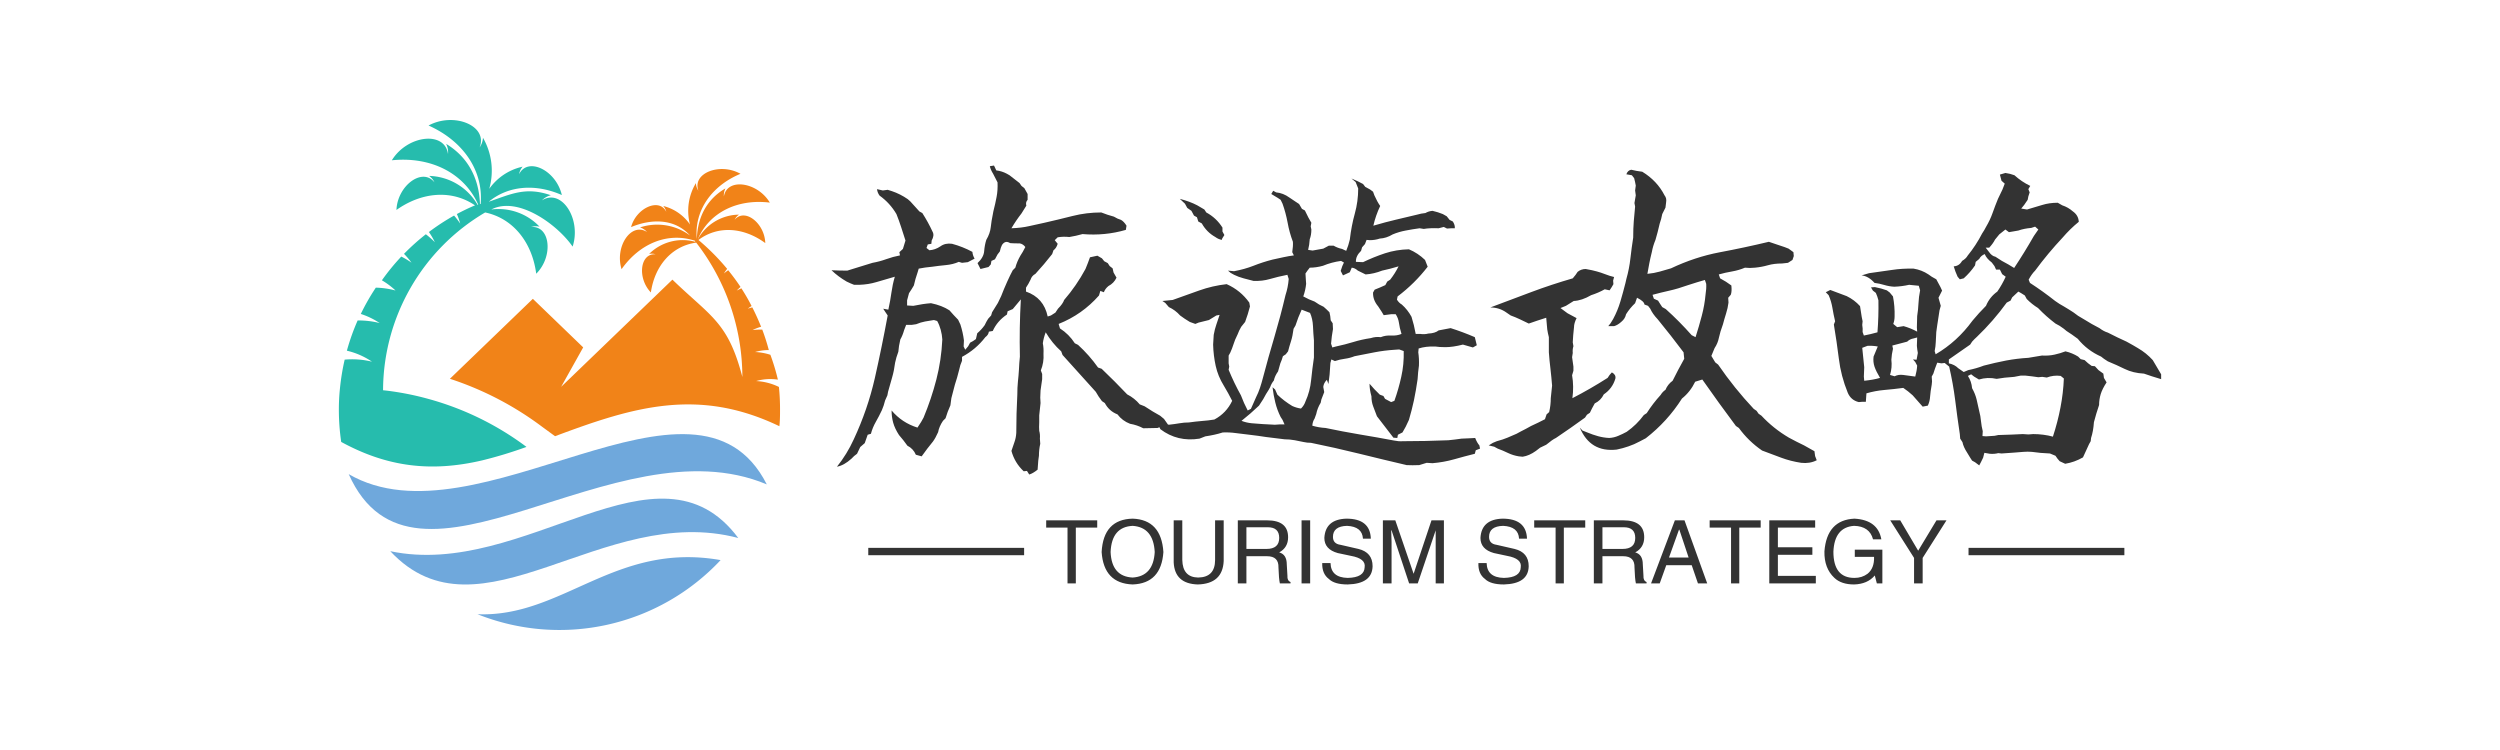 ﻿<svg data-v-0dd9719b="" version="1.0" xmlns="http://www.w3.org/2000/svg" xmlns:xlink="http://www.w3.org/1999/xlink" width="200" height="60" viewBox="0 0 340 250" preserveAspectRatio="xMidYMid slice" color-interpolation-filters="sRGB" style="margin: auto;">   <g data-v-0dd9719b="" fill="#333" class="icon-text-wrapper icon-svg-group iconsvg" transform="translate(46.085,90.323)"><g class="iconsvg-imagesvg" transform="translate(0,0)"><g><rect fill="#333" fill-opacity="0" stroke-width="2" x="0" y="0" width="60" height="69.355" class="image-rect"></rect> <svg x="0" y="0" width="60" height="69.355" filtersec="colorsb4029655044" class="image-svg-svg primary" style="overflow: visible;"><svg xmlns="http://www.w3.org/2000/svg" viewBox="0 0.064 86.42 99.894"><g fill-rule="evenodd"><path d="M69.75 23.71c-5.32-1.75-10.82.53-14.37 5.57C54 24.87 57.26 20 60.36 22a3 3 0 0 0-1.36-.9 10.77 10.77 0 0 1 9.78 1.58c-3-3.35-7.58-3.3-11.54-1.64 1-3.75 5.54-5.8 6.89-3a2.44 2.44 0 0 0-.6-1.14 9 9 0 0 1 5.25 3.63 10.54 10.54 0 0 1 1.16-8.11 3 3 0 0 0 .49 1.5c-1.27-3.46 4.23-5.58 8.24-3.32-5.67 2.36-9.09 7.22-8.55 12.78.15-4.54 2.15-7.92 5.62-9.93a3 3 0 0 0-.32 1.59c.62-3.73 6.59-2.84 9 1.2-6.32-.77-11.88 1.9-14.15 7.26a9.33 9.33 0 0 1 8.11-4.9 2.4 2.4 0 0 0-.85 1c2-2.38 5.88.69 6 4.57-4.22-3.11-9.27-3.48-13.09-.61a44.19 44.19 0 0 1 5.62 5.66c-.23.29-.44.59-.64.9a10.37 10.37 0 0 1 .85-.63c.85 1.05 1.66 2.14 2.41 3.27q-.39.35-.75.72c.3-.16.61-.31.92-.45.72 1.12 1.4 2.28 2 3.47a7.85 7.85 0 0 0-.76.52c.3-.1.6-.18.9-.25.63 1.23 1.2 2.5 1.72 3.79a9.46 9.46 0 0 0-1.67.65 12.09 12.09 0 0 1 1.9-.09 41 41 0 0 1 1.28 4 9.89 9.89 0 0 0-2.69.39 11.37 11.37 0 0 1 3 .54A41.72 41.72 0 0 1 86 50.92a10 10 0 0 0-4.27.28 11.33 11.33 0 0 1 4.47 1.15 41.82 41.82 0 0 1 .22 4.35c0 1.13 0 2.24-.13 3.34-15.94-7.65-28.63-3.78-43.94 1.96l-2.6-1.9a62.39 62.39 0 0 0-18-9.35L38 35.09l9.86 9.51-4.32 7.73 21.8-21c7.54 7.29 10.89 8.27 13.7 19.07A43 43 0 0 0 70 24.08c-4.79.66-8.13 4.53-8.88 9.76-2.7-2.8-2.14-7.73.93-7.47a2.37 2.37 0 0 0-1.28-.07 9.32 9.32 0 0 1 9.08-2.37l-.07-.09" fill="#f18318"></path><path d="M83.81 71.41C69.91 44.1 27.05 84 1.93 69.43c12.83 28.68 52-10.57 81.87 2" fill="#6fa8dc"></path><path d="M10.07 84.52c17.52 18.77 41.6-9.63 68.17-2.58-15.68-21-41.8 8.17-68.18 2.58" fill="#6fa8dc"></path><path d="M74.74 86.26C54.08 82.64 43.8 97.54 27.16 96.87A43.25 43.25 0 0 0 74.75 86.3" fill="#6fa8dc"></path><path d="M36.72 64.07a57.27 57.27 0 0 0-19.09-9.35 56.49 56.49 0 0 0-7.29-1.52q-.84-.12-1.68-.2a40.56 40.56 0 0 1 20-34.83c5.48 1.16 9.2 5.85 10 12 3.39-3.36 2.8-9.45-1-9.15a3.13 3.13 0 0 1 1.65-.07 11.11 11.11 0 0 0-9.45-3.36c5.23-2.71 13 3 15.93 7.27 1.76-5.38-2.15-11.49-6-9.06a3.59 3.59 0 0 1 1.74-1c-4.92-1.7-7.7-.26-12.16 1.27 3.8-3.16 9.15-3.59 14.31-1.31-1.15-4.9-6.68-7.52-8.37-4.09A3 3 0 0 1 36 9.2a10.88 10.88 0 0 0-6.54 4.34 12.92 12.92 0 0 0-1.23-10 3.66 3.66 0 0 1-.66 1.89c1.7-4.23-5-7-10-4.29 6.72 3 10.76 8.75 10.21 15.35l-.14.05c-.19-5.33-2.55-9.34-6.63-11.81a3.63 3.63 0 0 1 .37 2c-.62-4.62-8-3.69-11 1.22 7.55-.77 14.13 2.42 16.92 8.69l-.12.05a11.31 11.31 0 0 0-9.52-5.68 3 3 0 0 1 1.06 1.26c-2.35-3-7.24.64-7.44 5.41 5-3.55 10.86-4 15.39-.9-1.22.51-2.4 1.08-3.55 1.7a13.79 13.79 0 0 1 .65 1.87 16.7 16.7 0 0 0-1.2-1.57A43.46 43.46 0 0 0 17.64 22a15 15 0 0 1 1.17 2 18.63 18.63 0 0 0-1.77-1.56 43.28 43.28 0 0 0-4.28 3.84 14.43 14.43 0 0 1 1.47 1.73 15.34 15.34 0 0 0-2-1.2 43.53 43.53 0 0 0-3.8 4.65 14.82 14.82 0 0 1 2.67 2 16.14 16.14 0 0 0-3.86-.56 42.82 42.82 0 0 0-2.94 5.15A14.79 14.79 0 0 1 8 39.84a16.63 16.63 0 0 0-4.32-.51 42.89 42.89 0 0 0-2.11 5.92 14.68 14.68 0 0 1 4.92 2.15 16.55 16.55 0 0 0-5.35-.4 44.7 44.7 0 0 0-.93 5.69C.07 54 0 55.42 0 56.8a43.83 43.83 0 0 0 .46 6.32C9.41 68 18 69.11 28.14 66.72a84.64 84.64 0 0 0 8.58-2.61" fill="#26bcad"></path></g></svg></svg> <!----></g></g> <g transform="translate(67,6.191)"><g data-gra="path-name" fill-rule="" class="tp-name iconsvg-namesvg" transform="translate(0,0)"><g transform="scale(1)"><g><path d="M27.64 3.96L27.64 3.96 27.33 3.47 26.89 3.52Q25.66 2.37 25.22 0.75L25.22 0.75Q25.4 0.18 25.62-0.42 25.84-1.01 25.88-1.71L25.88-1.71Q25.88-4.31 26.02-6.9L26.02-6.9Q26.02-7.87 26.1-8.66 26.19-9.45 26.24-10.28L26.24-10.28Q26.28-11.25 26.37-12.08L26.37-12.08Q26.28-16 26.5-19.86L26.5-19.86 25.4-18.54 24.7-18.24 24.61-17.8Q23.29-16.92 22.68-15.56L22.68-15.56 22.15-15.47Q22.1-15.03 21.67-14.72L21.67-14.72Q20.39-13.05 18.5-12.04L18.5-12.04 18.5-11.51Q18.24-10.94 18.11-10.28L18.11-10.28Q17.84-9.18 17.53-8.26L17.53-8.26Q17.31-7.34 17.05-6.42L17.05-6.42 16.92-5.45Q16.52-4.57 16.26-3.69L16.26-3.69 15.91-3.34Q15.38-2.55 15.25-1.8L15.25-1.8Q14.9-1.01 14.55-0.53L14.55-0.53Q13.75 0.44 13.01 1.49L13.01 1.49 12.22 1.27Q11.87 0.44 11.07 0.04L11.07 0.04Q10.55-0.7 9.93-1.41L9.93-1.41Q9.36-2.29 9.14-3.08 8.92-3.87 8.92-4.75L8.92-4.75Q10.33-3.08 12.44-2.42L12.44-2.42Q13.01-3.25 13.27-3.78L13.27-3.78Q14.33-6.33 15.01-8.96 15.69-11.6 15.82-14.41L15.82-14.41Q15.78-15.07 15.6-15.73 15.42-16.39 15.12-16.92L15.12-16.92 14.68-17.05Q14.06-16.96 13.47-16.85 12.88-16.74 12.26-16.48L12.26-16.48 11.65-16.39 10.9-16.39 10.63-15.69Q10.42-14.94 10.11-14.41L10.11-14.41Q9.89-13.49 9.84-12.74L9.84-12.74Q9.54-11.95 9.4-11.25L9.4-11.25Q9.27-10.2 8.99-9.23 8.7-8.26 8.44-7.29L8.44-7.29 8.35-6.81 8.04-6.11Q7.87-5.41 7.6-4.79L7.6-4.79Q7.21-3.96 6.77-3.19 6.33-2.42 6.11-1.58L6.11-1.58 5.67-1.45Q5.49-0.88 5.27-0.31L5.27-0.31 4.66 0.22 4.22 1.14 3.82 1.45 3.47 1.8Q2.46 2.72 1.49 2.9L1.49 2.9Q2.86 1.19 3.78-0.83L3.78-0.83Q5.67-4.88 6.64-9.14 7.6-13.4 8.39-17.67L8.39-17.67 8.04-18.19 7.78-18.59 8.48-18.46Q8.75-19.69 8.9-20.79 9.05-21.88 9.36-22.94L9.36-22.94Q7.95-22.54 6.86-22.21 5.76-21.88 4.53-21.84L4.53-21.84 3.82-21.84Q3.34-22.02 2.81-22.28L2.81-22.28Q1.67-22.94 0.75-23.82L0.75-23.82Q1.8-23.77 2.9-23.77L2.9-23.77Q3.74-24.04 4.61-24.3 5.49-24.57 6.33-24.83L6.33-24.83Q7.29-25 8.2-25.33 9.1-25.66 10.06-25.84L10.06-25.84 9.98-26.28 10.46-26.72 10.81-27.86Q10.5-28.78 10.22-29.69 9.93-30.59 9.58-31.46L9.58-31.46Q8.7-32.96 7.29-33.97L7.29-33.97Q6.99-34.37 6.94-34.85L6.94-34.85 7.73-34.67 8.39-34.76 8.96-34.58Q10.11-34.19 11.12-33.49L11.12-33.49 11.47-33.18Q12.04-32.56 12.35-32.21L12.35-32.21 12.7-31.82 13.1-31.6Q13.89-30.37 14.5-29.05L14.5-29.05Q14.77-28.56 14.37-27.86L14.37-27.86 14.33-27.42 13.84-27.33 13.67-26.85 14.06-26.54Q14.85-26.59 15.56-27.07L15.56-27.07Q16.22-27.55 17.14-27.42L17.14-27.42Q18.59-27.03 19.91-26.32L19.91-26.32Q19.95-25.84 20.21-25.4L20.21-25.4 19.29-24.92 18.5-24.83 18.06-24.96Q17.27-24.61 16.3-24.52 15.34-24.43 14.46-24.3L14.46-24.3Q13.45-24.21 12.61-24.04L12.61-24.04 12.48-23.6Q12.13-22.59 11.95-21.75L11.95-21.75Q11.65-21.23 11.29-20.7L11.29-20.7 11.03-19.73 11.03-19.03 11.87-18.98Q13.14-19.25 14.28-19.34L14.28-19.34Q15.78-19.03 16.79-18.37L16.79-18.37Q17.36-17.71 17.97-17.09L17.97-17.09 18.28-16.44Q18.63-15.34 18.76-14.28L18.76-14.28 18.72-13.45 18.94-13.01 19.34-13.49 19.6-13.97 20-14.19 20.39-14.46 20.57-15.25Q21.14-15.73 21.58-16.35L21.58-16.35Q21.8-16.83 22.06-17.23L22.06-17.23 22.46-17.67 22.59-18.11Q22.94-18.68 23.38-19.38L23.38-19.38Q23.86-20.3 24.21-21.27L24.21-21.27Q24.39-21.71 24.65-22.28L24.65-22.28Q25.09-23.25 25.4-23.82L25.4-23.82 25.75-24.17Q25.97-25 26.46-25.84L26.46-25.84 26.76-26.32 27.11-26.98Q26.81-27.38 26.37-27.47L26.37-27.47Q25.49-27.47 25.05-27.51L25.05-27.51Q24.61-27.77 24.32-27.62 24.04-27.47 23.91-27.2 23.77-26.94 23.64-26.37L23.64-26.37 23.33-25.97 22.98-25.31 22.5-25.09 22.41-24.61 22.1-24.26 21.01-23.99 20.61-24.79Q21.45-25.58 21.51-26.41 21.58-27.25 21.8-27.95L21.8-27.95Q22.32-28.83 22.41-29.69 22.5-30.54 22.68-31.38L22.68-31.38 22.76-31.82Q23.03-32.87 23.2-33.79 23.38-34.72 23.33-35.77L23.33-35.77 22.72-36.96Q22.41-37.44 22.28-37.97L22.28-37.97 22.85-38.06 23.16-37.4Q23.91-37.31 24.57-36.96L24.57-36.96 24.96-36.74Q25.66-36.21 26.32-35.68L26.32-35.68 26.59-35.29 26.98-34.98 27.42-34.19 27.42-33.4Q27.11-33.05 27.25-32.61L27.25-32.61Q26.85-31.95 26.59-31.55L26.59-31.55Q25.84-30.59 25.22-29.53L25.22-29.53Q26.59-29.58 27.62-29.82 28.65-30.06 29.71-30.28L29.71-30.28Q31.64-30.72 33.53-31.2 35.42-31.68 37.44-31.68L37.44-31.68Q38.32-31.33 39.16-31.11L39.16-31.11 39.64-30.85 40.12-30.67Q40.52-30.45 40.87-29.88L40.87-29.88 40.78-29.31Q37.92-28.48 34.89-28.74L34.89-28.74Q33.97-28.48 33.09-28.34L33.09-28.34Q32.3-28.43 31.51-28.3L31.51-28.3 31.11-27.91 31.51-27.42Q31.33-26.81 30.94-26.54L30.94-26.54 30.76-26.02Q29.66-24.61 28.48-23.33L28.48-23.33Q27.99-23.07 27.82-22.54L27.82-22.54Q27.55-21.97 27.2-21.45L27.2-21.45 27.2-20.92Q29.62-20.08 30.15-17.53L30.15-17.53 30.59-17.67 31.2-18.06 31.55-18.59Q32.21-19.25 32.39-19.78L32.39-19.78Q34.06-21.71 35.29-23.99L35.29-23.99Q35.64-24.83 35.9-25.58L35.9-25.58 36.91-25.8 37.53-25.44 37.84-25.05 38.32-24.79 38.58-24.39 38.98-24.08 39.11-23.51 39.51-22.81Q39.16-22.06 38.41-21.67L38.41-21.67Q37.97-21.31 37.79-20.83L37.79-20.83 37.31-21.01 37.13-20.39Q34.85-17.8 31.64-16.52L31.64-16.52 31.82-15.91Q33.05-15.12 33.84-13.89L33.84-13.89 34.28-13.67Q35.82-12.26 37-10.59L37-10.59 37.49-10.42Q39.29-8.7 40.96-6.94L40.96-6.94Q41.97-6.42 42.67-5.58L42.67-5.58 43.33-5.32Q44.52-4.53 45.44-4.04L45.44-4.04 45.97-3.6 46.49-2.86Q45.79-2.68 45.09-2.37L45.09-2.37Q44.03-2.33 43.15-2.33L43.15-2.33Q42.32-2.77 41.35-2.94L41.35-2.94Q40.3-3.34 39.64-4.22L39.64-4.22Q38.5-4.66 37.92-5.76L37.92-5.76 37.53-6.02Q37.05-6.64 36.69-7.29L36.69-7.29Q34.41-9.8 32.17-12.3L32.17-12.3 31.99-12.79Q30.76-13.89 29.88-15.38L29.88-15.38Q29.58-14.59 29.49-13.89L29.49-13.89Q29.62-13.23 29.58-12.48L29.58-12.48Q29.66-11.29 29.22-10.2L29.22-10.2 29.4-9.71 29.4-9.01Q29.31-8.26 29.18-7.47L29.18-7.47 29.14-6.5 29.18-5.76Q29.09-4.92 29-4.09L29-4.09 29-3.16Q28.96-2.42 29-1.98L29-1.98Q29.14-1.49 29.09-0.92L29.09-0.92 29.14-0.22Q28.96 0.57 28.96 1.41L28.96 1.41 28.87 2.07Q28.83 2.72 28.78 3.3L28.78 3.3Q28.13 3.82 27.64 3.96ZM78.97 2.68L78.97 2.68Q75.76 1.93 72.49 1.12 69.21 0.31 65.96-0.35L65.96-0.35Q65.43-0.35 64.95-0.46 64.47-0.57 63.76-0.7 63.06-0.83 62.36-0.83L62.36-0.83Q60.91-1.01 59.85-1.14L59.85-1.14Q58.71-1.32 57.74-1.43 56.78-1.54 55.77-1.67L55.77-1.67Q54.84-1.8 53.96-1.76L53.96-1.76Q53.39-1.58 52.8-1.45 52.21-1.32 51.59-1.23L51.59-1.23 50.8-0.92Q47.81-0.44 45.48-2.2L45.48-2.2 45.18-2.81 44.87-3.3 46.63-2.81Q47.46-2.9 48.08-3.01 48.69-3.12 49.35-3.12L49.35-3.12Q50.27-3.25 51.13-3.32 51.99-3.38 52.82-3.52L52.82-3.52Q54.45-4.39 55.24-6.06L55.24-6.06Q54.71-7.12 54.1-8.13L54.1-8.13Q53.31-9.4 53-10.81 52.69-12.22 52.65-13.71L52.65-13.71 52.73-15.03Q52.87-15.82 53.09-16.44L53.09-16.44 53.53-17.75 53.09-17.67Q52.56-17.36 52.08-17.05L52.08-17.05 50.67-16.7 50.23-16.52 49.48-16.79Q48.74-17.23 48.16-17.67L48.16-17.67Q47.5-18.41 46.63-18.81L46.63-18.81 46.14-19.38 45.75-19.64 47.15-19.78Q48.96-20.43 50.76-21.07 52.56-21.71 54.49-21.93L54.49-21.93Q56.38-21.09 57.57-19.42L57.57-19.42 57.66-18.9Q57.39-17.84 57-16.79L57-16.79 56.47-16.13Q56.16-15.6 55.99-15.12L55.99-15.12Q55.59-14.33 55.42-13.75 55.24-13.18 54.98-12.61L54.98-12.61 54.76-12.22 54.76-11.16 54.84-10.72 54.76-10.28Q55.5-8.48 56.43-6.81L56.43-6.81Q56.82-5.76 57.35-4.75L57.35-4.75 57.79-4.97 58.1-5.67 58.49-6.55Q58.8-7.16 59.02-7.82 59.24-8.48 59.41-9.14L59.41-9.14Q60.16-12 61-14.81 61.83-17.62 62.49-20.43L62.49-20.43Q62.84-21.49 62.93-22.63L62.93-22.63 62.75-23.2Q61.44-22.94 60.38-22.63 59.33-22.32 58.14-22.37L58.14-22.37Q57.48-22.54 56.8-22.72 56.12-22.9 55.5-23.2L55.5-23.2 55.02-23.47 54.67-23.77 55.5-23.69Q56.91-23.95 58.14-24.43 59.37-24.92 60.73-25.27L60.73-25.27Q61.57-25.44 62.25-25.6 62.93-25.75 63.63-25.84L63.63-25.84 63.41-26.28Q63.54-27.11 63.5-27.69L63.5-27.69Q63.02-28.96 62.78-30.3 62.53-31.64 62.09-32.87L62.09-32.87 61.83-33.4 61.44-33.66 60.56-34.19 60.82-34.63 61.22-34.41Q62.18-34.32 63.02-33.71L63.02-33.71 63.81-33.18 64.34-32.83 64.73-32.17 65.13-31.95 65.61-30.98 66.01-30.28 65.92-29.79 66.01-29.36Q66.01-28.61 65.79-28.04L65.79-28.04Q65.74-27.25 65.57-26.59L65.57-26.59 66.18-26.5Q66.93-26.63 67.63-26.76L67.63-26.76 68.38-27.16 69.04-27.16Q69.57-26.85 70.18-26.72L70.18-26.72 70.75-26.46Q71.06-27.2 71.24-27.99L71.24-27.99Q71.46-29.88 71.92-31.53 72.38-33.18 72.38-34.94L72.38-34.94 72.03-35.82 71.46-36.3Q72.42-35.9 73.04-35.55L73.04-35.55 73.34-35.16 74-34.8 74.4-34.5 74.58-34.01Q74.97-33.13 75.37-32.56L75.37-32.56Q74.75-31.25 74.44-29.88L74.44-29.88Q76.11-30.37 77.52-30.7 78.93-31.03 80.38-31.38L80.38-31.38Q80.95-31.55 81.52-31.6L81.52-31.6Q81.96-31.86 82.49-31.9L82.49-31.9Q83.23-31.73 83.89-31.46L83.89-31.46 84.42-31.16 84.81-30.67 85.25-30.45Q85.56-29.97 85.52-29.53L85.52-29.53 85.03-29.53 84.46-29.49 84.02-29.71 83.32-29.53Q82.13-29.58 81.3-29.44L81.3-29.44 80.73-29.53Q79.76-29.4 78.84-29.22 77.92-29.05 77.08-28.7L77.08-28.7Q76.2-28.17 75.32-28.13L75.32-28.13Q74.66-27.91 73.96-27.91L73.96-27.91 73.52-27.95 73.3-27.38 72.91-26.94 72.77-26.46Q72.03-25.75 72.07-24.96L72.07-24.96 73.04-24.92Q74.49-25.62 76.03-26.13 77.56-26.63 79.28-26.67L79.28-26.67Q80.51-26.15 81.47-25.22L81.47-25.22 81.83-24.3Q80.07-22.02 77.74-20.26L77.74-20.26 77.65-19.82Q77.92-19.38 78.31-19.16L78.31-19.16Q79.1-18.46 79.63-17.49L79.63-17.49Q79.98-16.39 80.2-15.16L80.2-15.16 80.82-15.16Q81.39-15.07 81.91-15.21L81.91-15.21Q82.84-15.25 83.32-15.64L83.32-15.64 84.95-15.95Q86.62-15.42 88.24-14.72L88.24-14.72 88.51-13.62 87.98-13.32Q87.28-13.54 86.62-13.71L86.62-13.71Q85.25-13.36 84.24-13.36L84.24-13.36Q83.41-13.36 82.84-13.45L82.84-13.45Q81.56-13.49 80.6-13.18L80.6-13.18 80.55-12.66Q80.68-11.78 80.64-10.85L80.64-10.85Q80.51-9.93 80.46-9.01L80.46-9.01Q80.24-7.47 79.96-6.13 79.67-4.79 79.28-3.47L79.28-3.47Q78.84-2.46 78.4-1.76L78.4-1.76 77.78-1.45 77.7-1.01 77.17-1.05Q76.03-2.5 74.93-3.96L74.93-3.96Q74.66-4.66 74.42-5.3 74.18-5.93 74.18-6.68L74.18-6.68Q73.92-7.6 73.92-8.39L73.92-8.39Q74.58-7.6 75.32-6.9L75.32-6.9 75.81-6.72 76.03-6.33 76.86-5.89 77.3-6.06Q77.87-7.65 78.24-9.34 78.62-11.03 78.57-12.83L78.57-12.83 77.96-13.05 77.39-13.01Q75.94-12.92 74.6-12.66 73.26-12.39 71.89-12.13L71.89-12.13Q71.24-11.87 70.55-11.78 69.87-11.69 69.21-11.47L69.21-11.47 68.73-11.69 68.6-11.21Q68.55-10.28 68.49-9.62 68.42-8.96 68.33-8.35L68.33-8.35 68.12-8.92Q67.68-8.48 67.63-7.95L67.63-7.95 67.76-7.25 67.37-6.24 67.28-5.8Q66.84-5.1 66.67-4.26L66.67-4.26 66.45-3.65Q66.18-3.25 66.14-2.68L66.14-2.68Q67.02-2.42 67.94-2.37L67.94-2.37Q70.22-1.89 72.58-1.49 74.93-1.1 77.26-0.66L77.26-0.66Q77.87-0.53 78.44-0.57L78.44-0.57Q81.52-0.57 84.64-0.7L84.64-0.7Q85.56-0.79 86.44-0.92L86.44-0.92 87.58-0.97 88.29-1.01Q88.55-0.35 88.86 0L88.86 0 88.95 0.44 88.37 0.66 88.24 1.14Q86.84 1.49 85.43 1.89 84.02 2.29 82.49 2.42L82.49 2.42 81.69 2.37 80.68 2.68Q79.72 2.72 78.97 2.68ZM61.79-2.86L62.36-2.86 62.09-3.47 61.83-3.87Q61.35-4.83 61.11-5.82 60.86-6.81 60.73-7.91L60.73-7.91 61.08-7.6 61.39-6.9Q62.31-6.02 63.41-5.36L63.41-5.36Q63.98-5.1 64.6-5.01L64.6-5.01Q65.04-5.45 65.21-5.98L65.21-5.98Q65.83-7.34 65.98-8.9 66.14-10.46 66.36-11.95L66.36-11.95 66.36-14.28Q66.27-15.25 66.23-16.24 66.18-17.23 65.83-18.02L65.83-18.02 64.69-18.46Q64.2-17.4 63.85-16.3L63.85-16.3 63.59-15.86Q63.46-14.85 63.24-14.17 63.02-13.49 62.84-12.79L62.84-12.79 62.53-12.39 62.14-12.13Q62.01-11.65 61.79-11.16L61.79-11.16 61.48-10.06Q61.04-9.45 60.91-8.83L60.91-8.83Q60.56-8.39 60.42-7.95L60.42-7.95 60.21-7.56 59.85-6.99Q59.55-6.37 58.89-5.41L58.89-5.41Q57.74-4.31 56.51-3.34L56.51-3.34Q57.17-3.08 57.92-3.01 58.67-2.94 59.37-2.9L59.37-2.9 61.04-2.81 61.79-2.86ZM68.86-13.32L69.35-13.45Q70.58-13.71 71.72-14.06 72.86-14.41 74.09-14.59L74.09-14.59Q74.75-14.81 75.45-14.72L75.45-14.72Q76.11-14.99 76.88-14.94 77.65-14.9 78.27-15.16L78.27-15.16Q78-16.04 77.92-16.68 77.83-17.31 77.48-17.84L77.48-17.84 76.86-17.84 75.85-17.71 75.59-18.15 75.1-18.9Q74.36-19.78 74.4-20.79L74.4-20.79 74.62-21.18Q75.32-21.45 76.07-21.8L76.07-21.8 76.33-22.28 76.73-22.54Q77.39-23.38 77.87-24.35L77.87-24.35Q76.68-23.99 75.63-23.77L75.63-23.77Q74.53-23.33 73.39-23.25L73.39-23.25 72.33-23.77Q71.94-24.13 71.5-24.17L71.5-24.17 71.24-23.55 70.31-23.12 70-23.73 70.22-24.39 70.44-24.87 70.05-25.09Q68.77-24.92 67.59-24.43L67.59-24.43Q66.67-24.17 65.79-24.17L65.79-24.17 65.48-23.77 65.21-23.38 65.26-22.54 65.3-21.97Q65.21-21.09 64.91-20.26L64.91-20.26Q65.7-19.82 66.45-19.56L66.45-19.56Q67.06-19.12 67.68-18.85L67.68-18.85 68.07-18.5 68.47-18.11Q68.6-17.62 68.64-17.01L68.64-17.01 68.91-16.61 68.95-15.82Q68.77-14.85 68.69-13.84L68.69-13.84 68.86-13.32ZM53.88-28.13L53.83-27.95Q53.35-28.04 52.95-28.34L52.95-28.34Q51.77-29 51.11-30.19L51.11-30.19 50.63-30.45 50.45-31.03 50.05-31.25 49.7-31.9 49.13-32.3 48.82-32.87 48.12-33.53Q49.48-33.18 50.49-32.65L50.49-32.65 51.46-32.08 51.72-31.68Q53.09-30.94 53.92-29.62L53.92-29.62 53.92-29.09 54.18-28.61 53.88-28.13ZM132.63 2.37L132.63 2.37Q131.18 2.15 129.9 1.67 128.63 1.19 127.31 0.7L127.31 0.7Q125.46-0.57 124.15-2.37L124.15-2.37 123.75-2.64Q121.42-5.76 119.18-8.96L119.18-8.96 118.21-8.66Q117.55-7.29 116.41-6.37L116.41-6.37Q114.43-3.25 111.49-0.97L111.49-0.97 110.65-0.53Q109.91-0.13 109.14 0.13 108.37 0.4 107.53 0.57L107.53 0.57Q103.93 0.97 102.52-2.42L102.52-2.42 102.88-2.02 103.54-1.76Q104.28-1.45 105.01-1.25 105.73-1.05 106.52-1.01L106.52-1.01Q107.18-1.05 107.75-1.3 108.33-1.54 108.9-1.85L108.9-1.85Q110.26-2.81 111.23-4.13L111.23-4.13 111.62-4.39Q112.46-5.71 113.51-6.86L113.51-6.86Q113.77-7.29 114.17-7.56L114.17-7.56Q114.48-8.31 115.14-8.79L115.14-8.79Q115.88-10.28 116.72-11.78L116.72-11.78 116.63-12.66Q114.92-14.94 113.12-17.14L113.12-17.14Q112.41-17.89 112.1-18.59L112.1-18.59 111.8-18.98 111.31-19.16Q111.27-19.6 110.3-20.08L110.3-20.08 110.04-19.34Q109.34-18.68 108.81-17.84L108.81-17.84Q108.68-17.23 108.19-16.83L108.19-16.83Q107.67-16.35 107.18-16.22L107.18-16.22 106.39-16.22 106.7-16.61 107.05-17.18Q107.67-18.33 108.04-19.58 108.41-20.83 108.72-22.06L108.72-22.06 108.85-22.63Q109.25-24.04 109.4-25.44 109.56-26.85 109.78-28.26L109.78-28.26Q109.78-29.53 109.86-30.5 109.95-31.46 110.04-32.48L110.04-32.48 109.95-32.96Q110.04-33.49 110.13-34.01L110.13-34.01 110.04-34.67 110.13-35.33Q110.04-35.86 109.91-36.34L109.91-36.34 109.6-36.74 108.85-36.87Q109.03-37.4 109.51-37.49L109.51-37.49Q110.21-37.31 111.01-37.22L111.01-37.22Q113.03-35.99 114.04-34.01L114.04-34.01Q114.35-33.62 114.26-33.09L114.26-33.09 114.17-32.34 113.73-31.46Q113.6-30.76 113.38-30.15L113.38-30.15Q113.12-29 112.81-27.95L112.81-27.95Q112.46-27.11 112.32-26.32L112.32-26.32Q112.1-25.44 111.97-24.76 111.84-24.08 111.71-23.33L111.71-23.33Q112.63-23.42 113.4-23.64 114.17-23.86 114.92-24.08L114.92-24.08Q118.17-25.62 121.53-26.26 124.89-26.89 128.23-27.69L128.23-27.69 129.68-27.2Q130.39-26.98 130.91-26.76L130.91-26.76 131.57-26.28 131.62-25.75 131.44-25.22 130.83-24.83 130.03-24.74Q128.94-24.74 128.1-24.5 127.27-24.26 126.34-24.17L126.34-24.17 125.64-24.13 124.98-24.17Q124.15-23.82 123.24-23.66 122.34-23.51 121.42-23.25L121.42-23.25 121.6-22.72Q122.43-22.28 123.13-21.75L123.13-21.75Q123.22-20.92 123.05-20.48L123.05-20.48 122.7-20.08 122.74-19.42Q122.65-18.68 122.41-17.93 122.17-17.18 121.99-16.48L121.99-16.48Q121.6-15.42 121.44-14.66 121.29-13.89 120.85-13.23L120.85-13.23 120.41-12.17 120.94-11.29 121.33-10.99Q123.53-7.78 126.17-4.97L126.17-4.97 126.56-4.7 126.83-4.31 127.22-4.04Q128.85-2.29 130.96-1.05L130.96-1.05Q132.01-0.48 133.02 0L133.02 0 134.43 0.79 134.52 1.45 134.74 2.02Q133.81 2.5 132.63 2.37ZM94.75 1.54L94.75 1.54 94.22 1.49Q93.43 1.36 92.75 1.03 92.07 0.7 91.36 0.44L91.36 0.44 90.88 0.18 90.13 0 90.7-0.35 91.23-0.57Q92.07-0.79 92.68-1.05 93.3-1.32 93.91-1.58L93.91-1.58 94.48-1.89Q95.19-2.24 95.89-2.64L95.89-2.64Q96.86-3.08 97.78-3.56L97.78-3.56 98-4.22 98.35-4.53Q98.57-5.45 98.57-6.42L98.57-6.42Q98.66-7.43 98.75-8.13L98.75-8.13Q98.66-9.27 98.53-10.39 98.39-11.51 98.31-12.66L98.31-12.66 98.31-14.72Q98.17-15.25 98.09-15.78L98.09-15.78 97.95-17.36Q96.68-16.96 95.58-16.57L95.58-16.57Q94.97-16.88 94.35-17.16 93.74-17.45 93.12-17.67L93.12-17.67 92.55-18.06Q91.58-18.76 90.35-18.76L90.35-18.76Q93.16-19.82 95.91-20.85 98.66-21.88 101.56-22.72L101.56-22.72 101.95-23.2 102.22-23.6Q102.7-23.99 103.32-23.99L103.32-23.99Q104.28-23.82 104.83-23.66 105.38-23.51 105.95-23.29L105.95-23.29Q106.61-23.03 107.18-22.9L107.18-22.9 107.05-22.41 107.09-21.93Q106.88-21.53 106.57-21.09L106.57-21.09 105.91-21.23Q105.03-20.74 104.06-20.43L104.06-20.43Q102.79-19.69 101.69-19.64L101.69-19.64Q101.03-19.25 100.63-18.98L100.63-18.98 99.89-18.68 100.85-17.97Q101.6-17.58 102.08-17.31L102.08-17.31Q101.73-16.61 101.73-16.08L101.73-16.08Q101.6-14.94 101.56-14.02L101.56-14.02 101.65-13.49Q101.51-13.05 101.56-12.57L101.56-12.57 101.47-12Q101.56-11.34 101.65-10.72L101.65-10.72 101.65-10.15 101.47-9.54Q101.73-8 101.51-6.42L101.51-6.42Q103.97-7.69 106.3-9.18L106.3-9.18 106.57-9.58 106.88-9.93Q107.45-9.62 107.36-9.1L107.36-9.1Q106.96-7.73 105.78-6.94L105.78-6.94Q105.38-6.11 104.55-5.71L104.55-5.71Q104.15-5.01 103.89-4.44L103.89-4.44 103.49-4.17 103.23-3.78Q101.29-2.37 99.27-1.01L99.27-1.01Q98.79-0.79 97.95-0.09L97.95-0.09 97.12 0.31 96.55 0.75Q95.63 1.41 94.75 1.54ZM117.73-14.99L118.26-14.72Q118.74-16.22 119.11-17.64 119.49-19.07 119.62-20.52L119.62-20.52Q119.75-21.31 119.71-21.97L119.71-21.97 119.53-22.5 118.48-22.19 117.25-21.8Q115.88-21.31 114.72-21.05 113.55-20.79 112.41-20.48L112.41-20.48 112.59-19.95 113.16-19.69 113.47-19.2 113.73-18.81 114.21-18.54Q116.06-16.88 117.73-14.99L117.73-14.99ZM156.84 2.72L156.84 2.72 156.27 2.29 155.87 2.07 155.61 1.67 155.21 1.01Q154.69 0.22 154.56-0.44L154.56-0.44 154.25-0.92 154.2-1.54Q153.85-3.87 153.57-6.15 153.28-8.44 152.75-10.72L152.75-10.72 152.14-11.21 151.7-11.16 151.13-11.25Q150.78-10.37 150.6-9.76L150.6-9.76 150.38-9.36 150.42-8.7 150.38-8.26Q150.21-7.34 150.16-6.66 150.12-5.98 149.85-5.41L149.85-5.41 149.15-5.27Q148.45-6.06 147.79-6.81L147.79-6.81Q147.17-7.38 146.51-7.82L146.51-7.82Q145.24-7.65 143.96-7.54 142.69-7.43 141.5-7.08L141.5-7.08 141.42-5.93 140.93-5.93 140.45-5.89Q139.39-6.15 138.96-7.16L138.96-7.16Q138.03-9.45 137.75-11.78 137.46-14.11 137.07-16.44L137.07-16.44 137.24-16.88Q137.02-17.8 136.87-18.72 136.71-19.64 136.36-20.43L136.36-20.43 135.97-20.83 136.58-21.14Q137.68-20.74 138.82-20.3L138.82-20.3Q139.88-19.78 140.63-18.94L140.63-18.94 140.76-18.11Q140.84-17.49 140.98-16.88L140.98-16.88 140.93-16.39Q141.02-15.86 140.98-15.42L140.98-15.42 141.15-14.94Q142.08-15.12 143-15.38L143-15.38Q143.17-17.53 143.13-19.73L143.13-19.73Q143-20.26 142.78-20.74L142.78-20.74 142.38-21.05 142.12-21.49 142.65-21.53Q143.53-21.36 144.27-21.09L144.27-21.09 144.67-20.79 145.11-20.26Q145.37-18.9 145.33-17.53L145.33-17.53Q145.33-17.01 145.15-16.52L145.15-16.52 145.68-16.08 146.56-16.22Q147.52-15.95 148.4-15.47L148.4-15.47 148.36-16.04 148.4-17.58Q148.54-18.46 148.58-19.34 148.62-20.21 148.8-21.09L148.8-21.09 148.62-21.71 147.3-21.84Q146.34-21.62 145.28-21.58L145.28-21.58Q144.58-21.62 143.92-21.82 143.26-22.02 142.6-22.1L142.6-22.1Q141.77-23.03 140.84-23.12L140.84-23.12 141.86-23.42Q143.53-23.64 144.95-23.86 146.38-24.08 147.92-24.04L147.92-24.04Q149.02-23.86 149.94-23.25L149.94-23.25 150.38-22.94 151-22.59 151.57-21.53 151.79-21.05 151.3-20.08 151.61-18.98 151.44-18.37Q151.26-17.31 151.13-16.35L151.13-16.35 151-15.42Q150.95-14.68 150.93-14.06 150.91-13.45 150.78-12.83L150.78-12.83 150.91-12.39Q153.85-14.11 155.92-16.96L155.92-16.96Q156.8-18.02 157.76-18.98L157.76-18.98Q158.25-20.17 159.3-20.92L159.3-20.92Q159.96-21.88 160.44-22.94L160.44-22.94 159.96-23.29 159.65-23.91 159.13-23.91 158.91-24.39 158.55-24.87Q157.81-25.44 157.59-26.02L157.59-26.02Q157.06-25.8 156.84-25.36L156.84-25.36 156.36-24.96 156.27-24.48Q155.61-23.51 154.73-22.72L154.73-22.72 154.2-22.59 153.9-22.94Q153.59-23.6 153.37-24.35L153.37-24.35Q154.12-24.39 154.51-25.09L154.51-25.09Q155.04-25.4 155.26-25.8L155.26-25.8Q156.4-27.2 157.24-28.83L157.24-28.83Q157.54-29.27 157.76-29.71L157.76-29.71Q158.33-30.67 158.66-31.62 158.99-32.56 159.39-33.53L159.39-33.53 160-34.8 160.31-35.6 159.87-35.99 159.65-36.83 160.4-37.05Q161.06-36.96 161.63-36.74L161.63-36.74Q162.6-35.86 163.78-35.29L163.78-35.29 163.52-34.85 163.7-34.41Q163.48-33.84 163.43-33.4L163.43-33.4 162.95-32.7 162.55-32.21 163.34-32.08Q164.44-32.39 165.41-32.7 166.38-33 167.52-33L167.52-33 168.13-32.65Q168.93-32.39 169.58-31.82L169.58-31.82Q170.33-31.29 170.38-30.41L170.38-30.41Q169.19-29.44 168.18-28.26L168.18-28.26Q166.2-26.15 164.44-23.77L164.44-23.77Q163.96-23.29 163.56-22.54L163.56-22.54 163.74-22.1Q165.5-20.96 167.17-19.64L167.17-19.64Q167.78-19.2 168.35-18.9L168.35-18.9 169.01-18.5Q169.67-18.11 170.29-17.62L170.29-17.62 171.25-17.05 172.13-16.52Q172.71-16.22 173.19-15.95L173.19-15.95Q173.76-15.51 174.33-15.34L174.33-15.34Q175.61-14.68 176.88-14.11L176.88-14.11Q177.85-13.58 178.42-13.23L178.42-13.23Q179.56-12.57 180.44-11.6L180.44-11.6Q181.01-10.63 181.58-9.67L181.58-9.67 181.58-9.01Q180.26-9.4 179.25-9.76L179.25-9.76Q177.76-9.84 176.64-10.39 175.52-10.94 174.33-11.43L174.33-11.43Q173.76-11.78 173.41-12.08L173.41-12.08Q171.52-12.92 170.24-14.5L170.24-14.5Q169.41-15.12 168.71-15.56L168.71-15.56 168.35-15.86Q167.78-16.3 167.21-16.57L167.21-16.57Q165.94-17.53 164.84-18.68L164.84-18.68Q164-19.2 163.3-19.91L163.3-19.91 163.04-20.39 162.55-20.7 162.16-20.92 161.32-20.13 161.1-19.69 160.58-19.42Q158.77-16.92 156.53-14.77L156.53-14.77Q156.18-14.46 155.87-14.11L155.87-14.11 155.61-13.71Q154.16-12.7 152.71-11.69L152.71-11.69 152.71-11.16Q153.5-10.99 153.98-10.5L153.98-10.5 154.73-9.98 155.35-10.24Q156.45-10.46 157.46-10.85L157.46-10.85Q158.99-11.25 160.49-11.54 161.98-11.82 163.52-11.91L163.52-11.91Q164.53-12.08 165.37-12.22L165.37-12.22Q166.33-12.17 167.1-12.35 167.87-12.52 168.57-12.79L168.57-12.79Q169.5-12.57 170.29-12.08L170.29-12.08 170.64-11.73 171.17-11.6Q171.61-11.16 172.13-10.81L172.13-10.81 172.57-10.77 173.06-10.24 173.72-9.76 173.8-9.18 174.16-8.57Q173.58-7.69 173.36-6.97 173.14-6.24 173.14-5.49L173.14-5.49Q172.75-4.35 172.44-3.16L172.44-3.16Q172.35-1.89 172.05-1.01L172.05-1.01 172-0.57 171.78-0.18Q171.3 0.83 170.95 1.63L170.95 1.63Q169.8 2.29 168.53 2.5L168.53 2.5 167.78 2.15 167.48 1.8 167.21 1.41 166.46 1.1Q165.15 1.05 164 0.88L164 0.88Q163.43 0.83 162.84 0.88 162.25 0.92 161.46 0.99 160.66 1.05 159.87 1.1L159.87 1.1 159.43 1.05Q158.91 1.19 158.29 1.14L158.29 1.14 157.54 1.01 157.37 1.67Q157.06 2.33 156.84 2.72ZM157.76-1.23L158.38-1.27Q158.95-1.27 159.43-1.41L159.43-1.41Q160.49-1.45 161.26-1.47 162.03-1.49 162.77-1.54L162.77-1.54 163.52-1.49 164.18-1.54Q164.88-1.54 165.56-1.45 166.25-1.36 166.86-1.19L166.86-1.19Q167.52-3.21 167.89-5.16 168.27-7.12 168.35-9.1L168.35-9.1 167.92-9.45Q166.95-9.58 166.03-9.23L166.03-9.23 165.41-9.32 164.88-9.27Q164.05-9.4 163.13-9.49L163.13-9.49 162.47-9.49 161.59-9.32Q160.18-9.23 159.21-9.05L159.21-9.05Q157.98-9.32 156.8-8.96L156.8-8.96 156.14-9.36 155.74-9.67 155.3-9.45Q155.79-8.7 155.87-7.78L155.87-7.78Q156.31-6.99 156.49-6.22 156.67-5.45 156.84-4.66L156.84-4.66Q157.02-4 157.08-3.3 157.15-2.59 157.32-1.93L157.32-1.93 157.28-1.27 157.76-1.23ZM143.35-9.18L143.35-9.18Q142.82-10.06 142.6-10.7 142.38-11.34 142.47-12.08L142.47-12.08 143.04-13.45Q142.34-13.58 141.64-13.54L141.64-13.54 140.93-13.27Q141.06-11.82 141.2-10.63L141.2-10.63 141.15-9.36 141.2-8.79Q142.47-8.92 143.35-9.18ZM148.14-9.36L148.14-9.36Q148.36-10.15 148.4-10.85L148.4-10.85 148.14-11.34 147.83-11.69 148.32-11.65 148.49-12.57Q148.4-13.05 148.36-13.54L148.36-13.54 148.4-14.68 147.92-14.55Q147.39-14.46 147.04-14.11L147.04-14.11Q146.03-13.84 145.02-13.58L145.02-13.58 145.11-13.14Q144.93-12.39 144.89-11.65L144.89-11.65Q145.02-10.59 144.71-9.58L144.71-9.58 145.33-9.4Q145.85-9.67 146.51-9.58L146.51-9.58Q147.26-9.49 148.14-9.36ZM160.8-24.61L161.59-24.13Q162.99-26.24 164.27-28.48L164.27-28.48Q164.58-28.92 164.88-29.36L164.88-29.36 164.44-29.75 163.92-29.58Q162.91-29.49 162.16-29.22L162.16-29.22 161.41-29.09 160.88-29 160.4-29.36Q159.96-29 159.57-28.7L159.57-28.7 158.99-27.99Q158.73-27.47 158.2-26.89L158.2-26.89 157.72-26.89 158.16-26.32Q158.55-25.75 159.04-25.66L159.04-25.66Q159.92-25.05 160.8-24.61L160.8-24.61Z" transform="translate(-0.75, 38.06)"></path></g> <!----> <!----> <!----> <!----> <!----> <!----> <!----></g></g> <g data-gra="path-slogan" fill-rule="" class="tp-slogan iconsvg-slogansvg" fill="#333" transform="translate(5,48.02)"><rect x="0" height="1" y="3.975" width="21.195"></rect> <rect height="1" y="3.975" width="21.195" x="149.635"></rect> <g transform="translate(24.195,0)"><g transform="scale(1)"><path d="M3.09-7.59L0.19-7.59L0.19-8.58L7.13-8.58L7.13-7.59L4.22-7.59L4.22 0L3.09 0L3.09-7.59ZM14.95-4.27L14.95-4.27Q14.77-7.64 11.95-7.83L11.95-7.83Q9.09-7.69 8.95-4.27L8.95-4.27Q9.09-0.94 11.95-0.80L11.95-0.80Q14.77-0.98 14.95-4.27ZM16.13-4.27L16.13-4.27Q15.84 0 11.95 0.14L11.95 0.14Q8.02 0 7.73-4.27L7.73-4.27Q7.97-8.72 11.95-8.81L11.95-8.81Q15.84-8.67 16.13-4.27ZM23.16-3.19L23.16-8.58L24.33-8.58L24.33-3.05Q24.19 0.05 20.81 0.14L20.81 0.14Q17.67 0.05 17.53-2.86L17.53-2.86L17.53-8.58L18.70-8.58L18.70-3.19Q18.75-0.84 20.86-0.80L20.86-0.80Q23.16-0.84 23.16-3.19L23.16-3.19ZM30.23-3.70L27.42-3.70L27.42 0L26.25 0L26.25-8.58L30.23-8.58Q33.09-8.58 33.09-6.28L33.09-6.28Q33.09-4.88 31.88-4.22L31.88-4.22Q32.91-3.94 32.91-2.58L32.91-2.58L33-1.03Q32.95-0.38 33.42-0.19L33.42-0.19L33.42 0L31.97 0Q31.83-0.61 31.78-2.16L31.78-2.16Q31.83-3.70 30.23-3.70L30.23-3.70ZM30.33-7.64L27.42-7.64L27.42-4.69L30.14-4.69Q31.88-4.69 31.88-6.19L31.88-6.19Q31.88-7.64 30.33-7.64L30.33-7.64ZM34.92-8.58L36.09-8.58L36.09 0L34.92 0L34.92-8.58ZM44.34-6.09L44.34-6.09L43.27-6.09Q43.17-7.73 41.11-7.83L41.11-7.83Q39.19-7.78 39.19-6.33L39.19-6.33Q39.19-5.39 40.22-5.25L40.22-5.25L42.66-4.69Q44.58-4.22 44.58-2.34L44.58-2.34Q44.53 0.05 41.20 0.14L41.20 0.14Q39.38 0.14 38.63-0.61L38.63-0.61Q37.69-1.31 37.73-2.77L37.73-2.77L38.86-2.77Q38.91-0.80 41.20-0.75L41.20-0.75Q43.45-0.80 43.50-2.20L43.50-2.20Q43.69-3.38 41.63-3.75L41.63-3.75L39.84-4.13Q38.02-4.64 38.02-6.19L38.02-6.19Q38.16-8.72 41.02-8.81L41.02-8.81Q44.25-8.81 44.34-6.09ZM54.28-8.58L54.28 0L53.16 0L53.16-5.06Q53.16-5.77 53.16-7.22L53.16-7.22L50.72 0L49.55 0L47.16-7.22L47.11-7.22Q47.11-6.70 47.16-5.67L47.16-5.67Q47.16-5.16 47.16-5.06L47.16-5.06L47.16 0L45.98 0L45.98-8.58L47.67-8.58L50.16-1.31L52.59-8.58L54.28-8.58ZM65.58-6.09L65.58-6.09L64.50-6.09Q64.41-7.73 62.34-7.83L62.34-7.83Q60.42-7.78 60.42-6.33L60.42-6.33Q60.42-5.39 61.45-5.25L61.45-5.25L63.89-4.69Q65.81-4.22 65.81-2.34L65.81-2.34Q65.77 0.05 62.44 0.14L62.44 0.14Q60.61 0.14 59.86-0.61L59.86-0.61Q58.92-1.31 58.97-2.77L58.97-2.77L60.09-2.77Q60.14-0.80 62.44-0.75L62.44-0.75Q64.69-0.80 64.73-2.20L64.73-2.20Q64.92-3.38 62.86-3.75L62.86-3.75L61.08-4.13Q59.25-4.64 59.25-6.19L59.25-6.19Q59.39-8.72 62.25-8.81L62.25-8.81Q65.48-8.81 65.58-6.09ZM69.47-7.59L66.56-7.59L66.56-8.58L73.50-8.58L73.50-7.59L70.59-7.59L70.59 0L69.47 0L69.47-7.59ZM78.66-3.70L75.84-3.70L75.84 0L74.67 0L74.67-8.58L78.66-8.58Q81.52-8.58 81.52-6.28L81.52-6.28Q81.52-4.88 80.30-4.22L80.30-4.22Q81.33-3.94 81.33-2.58L81.33-2.58L81.42-1.03Q81.38-0.38 81.84-0.19L81.84-0.19L81.84 0L80.39 0Q80.25-0.61 80.20-2.16L80.20-2.16Q80.25-3.70 78.66-3.70L78.66-3.70ZM78.75-7.64L75.84-7.64L75.84-4.69L78.56-4.69Q80.30-4.69 80.30-6.19L80.30-6.19Q80.30-7.64 78.75-7.64L78.75-7.64ZM88.83 0L87.98-2.48L84.52-2.48L83.63 0L82.45 0L85.69-8.58L87-8.58L90.09 0L88.83 0ZM86.25-7.31L84.89-3.52L87.56-3.52L86.30-7.31L86.25-7.31ZM93.33-7.59L90.42-7.59L90.42-8.58L97.36-8.58L97.36-7.59L94.45-7.59L94.45 0L93.33 0L93.33-7.59ZM99.70-1.03L104.86-1.03L104.86 0L98.53 0L98.53-8.58L104.77-8.58L104.77-7.59L99.70-7.59L99.70-4.92L104.39-4.92L104.39-3.89L99.70-3.89L99.70-1.03ZM112.78-3.61L110.16-3.61L110.16-4.59L113.91-4.59L113.91 0L113.16 0L112.88-1.08Q111.89 0.09 110.06 0.14L110.06 0.14Q108.33 0.14 107.39-0.75L107.39-0.75Q105.98-2.06 106.03-4.36L106.03-4.36Q106.36-8.63 110.11-8.81L110.11-8.81Q113.30-8.63 113.77-6L113.77-6L112.64-6Q112.17-7.78 110.06-7.83L110.06-7.83Q107.39-7.64 107.25-4.31L107.25-4.31Q107.25-0.75 110.11-0.75L110.11-0.75Q111.14-0.75 111.89-1.31L111.89-1.31Q112.83-2.06 112.78-3.61L112.78-3.61ZM122.63-8.58L119.39-3.47L119.39 0L118.22 0L118.22-3.47L114.98-8.58L116.34-8.58L118.78-4.45L121.27-8.58L122.63-8.58Z" transform="translate(-0.188, 8.812)"></path></g></g></g></g></g><defs v-gra="od"></defs><style>.tp-name,.tp-slogan{animation:logo-animation 5s ease-in infinite}@keyframes logo-animation{0%{opacity:.2}10%{opacity:.4}20%{opacity:.6}30%{opacity:.8}40%{opacity:1}50%{opacity:1}60%{opacity:.8}70%{opacity:.6}80%{opacity:.4}100%{opacity:.2}}</style></svg>